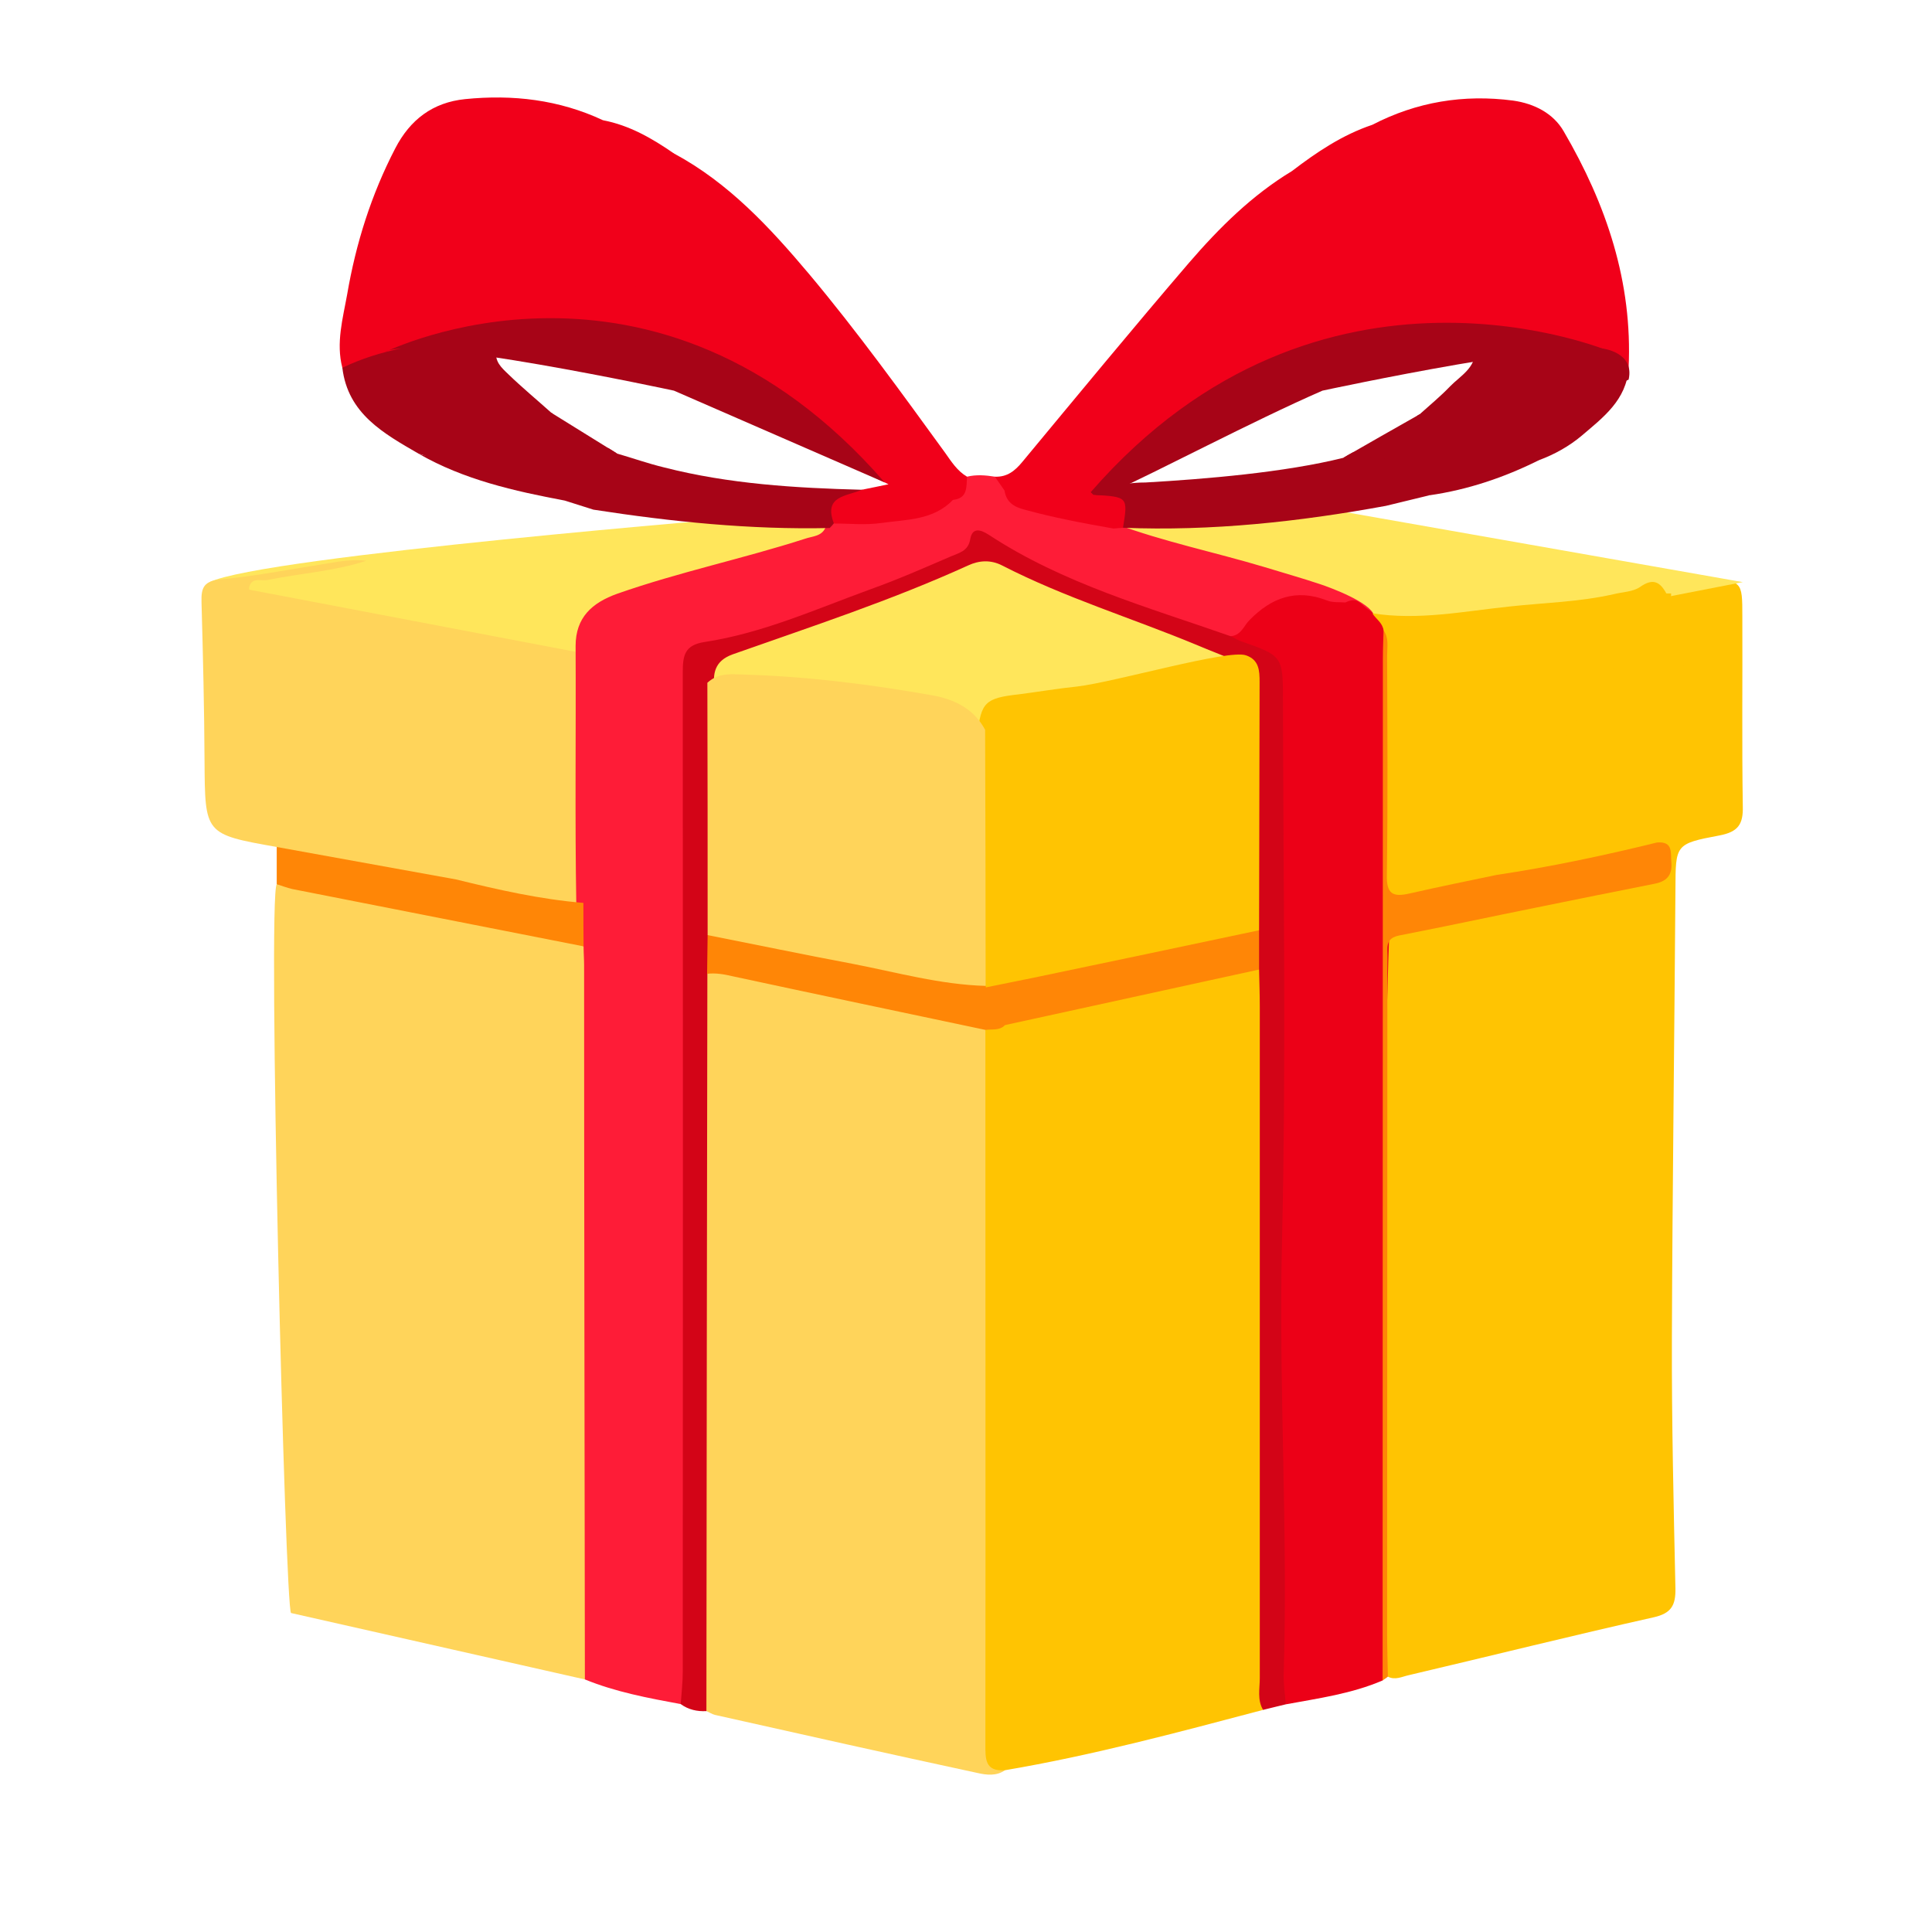 <?xml version="1.0" encoding="UTF-8"?> <svg xmlns="http://www.w3.org/2000/svg" xmlns:xlink="http://www.w3.org/1999/xlink" width="40" zoomAndPan="magnify" viewBox="0 0 30 30" height="40" preserveAspectRatio="xMidYMid meet" version="1.0"><defs><clipPath id="14be7087d5"><path d="M 3.129 8 L 13 8 L 13 15 L 3.129 15 Z M 3.129 8 " clip-rule="nonzero"></path></clipPath><clipPath id="8290347b58"><path d="M 21 8 L 27.078 8 L 27.078 27 L 21 27 Z M 21 8 " clip-rule="nonzero"></path></clipPath><clipPath id="c59f58fded"><path d="M 10 15 L 16 15 L 16 27.582 L 10 27.582 Z M 10 15 " clip-rule="nonzero"></path></clipPath><clipPath id="24030fd1a3"><path d="M 15 14 L 20 14 L 20 27.582 L 15 27.582 Z M 15 14 " clip-rule="nonzero"></path></clipPath><clipPath id="decc427239"><path d="M 3.129 7 L 27.078 7 L 27.078 12 L 3.129 12 Z M 3.129 7 " clip-rule="nonzero"></path></clipPath><clipPath id="9af2c6b4bc"><path d="M 5 1.453 L 10 1.453 L 10 6 L 5 6 Z M 5 1.453 " clip-rule="nonzero"></path></clipPath><clipPath id="e5781b793f"><path d="M 21 1.453 L 26 1.453 L 26 6 L 21 6 Z M 21 1.453 " clip-rule="nonzero"></path></clipPath><clipPath id="c2fc4237cc"><path d="M 3.129 8 L 8 8 L 8 14 L 3.129 14 Z M 3.129 8 " clip-rule="nonzero"></path></clipPath><clipPath id="ba58fbb5f5"><path d="M 8 1.453 L 11 1.453 L 11 6 L 8 6 Z M 8 1.453 " clip-rule="nonzero"></path></clipPath><clipPath id="dc28969571"><path d="M 20 1.453 L 23 1.453 L 23 6 L 20 6 Z M 20 1.453 " clip-rule="nonzero"></path></clipPath></defs><g clip-path="url(#14be7087d5)"><path fill="#ffd45a" d="M 12.883 8.199 C 13.082 8.426 12.832 8.387 12.742 8.414 C 11.832 8.684 10.918 8.945 10.004 9.211 C 9.961 9.223 9.914 9.238 9.863 9.25 C 9.109 9.484 9.07 9.547 9.066 10.312 C 9.066 11.547 9.062 12.781 9.059 14.02 C 8.984 14.09 8.891 14.125 8.793 14.109 C 8.215 14.02 7.629 13.973 7.082 13.742 C 6.711 13.16 6.309 12.602 5.895 12.051 C 5.227 11.176 4.676 10.215 3.926 9.398 C 3.844 9.309 3.766 9.207 3.801 9.074 C 3.848 8.91 4.004 8.957 4.109 8.945 C 4.637 8.891 5.16 8.77 5.688 8.707 C 6.684 8.551 11.535 8.078 12.477 8.074 C 12.625 8.074 12.777 8.074 12.883 8.199 Z M 12.883 8.199 " fill-opacity="1" fill-rule="evenodd"></path></g><path fill="#ffd45a" d="M 9.082 26.078 C 7.562 25.734 6.039 25.391 4.52 25.047 C 4.426 25.023 4.152 13.93 4.297 13.73 C 4.426 13.656 4.559 13.691 4.688 13.719 C 5.996 13.984 7.309 14.23 8.621 14.488 C 8.809 14.523 9.016 14.535 9.133 14.723 C 9.219 14.906 9.203 15.102 9.203 15.297 C 9.203 18.68 9.207 22.066 9.203 25.453 C 9.203 25.668 9.242 25.895 9.082 26.078 Z M 9.082 26.078 " fill-opacity="1" fill-rule="evenodd"></path><g clip-path="url(#8290347b58)"><path fill="#ffc402" d="M 26.457 9 C 27.055 9.012 27.055 9.012 27.055 9.578 C 27.059 10.559 27.047 11.539 27.062 12.52 C 27.07 12.801 26.988 12.918 26.699 12.973 C 26.008 13.102 26.02 13.117 26.016 13.812 C 26 16.137 25.969 18.461 25.961 20.785 C 25.957 22.078 25.988 23.375 26.016 24.668 C 26.02 24.926 25.953 25.051 25.68 25.113 C 24.406 25.398 23.141 25.715 21.875 26.012 C 21.77 26.035 21.664 26.094 21.551 26.035 C 21.414 25.93 21.441 25.777 21.438 25.637 C 21.438 22.07 21.438 18.508 21.438 14.941 C 21.441 14.527 21.48 14.465 21.895 14.375 C 23.051 14.113 24.219 13.891 25.379 13.652 C 25.781 13.57 25.812 13.512 25.742 13.152 C 25.641 12.973 25.77 12.855 25.875 12.742 C 26.102 12.488 26.25 12.211 26.219 11.859 C 26.199 11.656 26.309 11.488 26.41 11.324 C 26.652 10.938 26.621 10.797 26.254 10.562 C 26.012 10.41 25.93 10.184 25.879 9.926 C 25.832 9.676 25.828 9.426 25.863 9.168 C 25.992 8.879 26.23 8.961 26.457 9 Z M 26.457 9 " fill-opacity="1" fill-rule="evenodd"></path></g><g clip-path="url(#c59f58fded)"><path fill="#ffd45a" d="M 15.605 27.488 C 15.473 27.582 15.316 27.562 15.18 27.531 C 13.82 27.238 12.461 26.934 11.102 26.629 C 11.055 26.617 11.016 26.59 10.969 26.57 C 10.828 26.441 10.836 26.266 10.836 26.098 C 10.832 22.582 10.828 19.07 10.836 15.555 C 10.836 15.422 10.844 15.289 10.902 15.164 C 11.023 14.973 11.215 15 11.391 15.043 C 12.578 15.316 13.773 15.531 14.957 15.809 C 15.109 15.844 15.27 15.875 15.367 16.02 C 15.473 16.238 15.441 16.473 15.441 16.699 C 15.445 20.043 15.445 23.383 15.445 26.727 C 15.445 26.992 15.43 27.258 15.605 27.488 Z M 15.605 27.488 " fill-opacity="1" fill-rule="evenodd"></path></g><g clip-path="url(#24030fd1a3)"><path fill="#ffc402" d="M 15.605 27.488 C 15.293 27.512 15.301 27.309 15.301 27.09 C 15.305 23.391 15.301 19.688 15.301 15.992 C 15.375 15.879 15.508 15.867 15.617 15.82 C 16.793 15.508 17.988 15.301 19.172 15.02 C 19.328 14.984 19.512 14.918 19.637 15.109 C 19.719 15.293 19.703 15.488 19.703 15.68 C 19.703 19.113 19.703 22.547 19.703 25.984 C 19.703 26.18 19.707 26.371 19.613 26.551 C 18.285 26.902 16.961 27.258 15.605 27.488 Z M 15.605 27.488 " fill-opacity="1" fill-rule="evenodd"></path></g><g clip-path="url(#decc427239)"><path fill="#ffe65b" d="M 3.254 9.039 L 15.297 11.332 L 27.062 9.039 L 19.965 7.789 L 11.77 8.016 C 11.77 8.016 4.082 8.637 3.254 9.039 Z M 3.254 9.039 " fill-opacity="1" fill-rule="evenodd"></path></g><path fill="#fe1c37" d="M 20.508 9.074 C 20.219 8.977 19.926 8.895 19.633 8.805 C 18.863 8.574 18.074 8.414 17.32 8.133 C 17.141 8.059 16.945 8.047 16.758 7.996 C 16.402 7.902 16.008 7.906 15.707 7.648 C 15.641 7.543 15.586 7.43 15.449 7.402 C 15.305 7.379 15.16 7.367 15.016 7.402 C 14.891 7.492 14.871 7.68 14.699 7.723 C 14.43 7.887 14.129 7.941 13.828 7.992 C 13.543 8.043 13.242 7.969 12.957 8.055 C 12.898 8.082 12.855 8.125 12.824 8.176 C 12.77 8.332 12.617 8.324 12.496 8.367 C 11.535 8.676 10.543 8.883 9.586 9.219 C 9.195 9.359 8.938 9.586 8.938 10.031 C 8.945 11.375 8.926 12.715 8.949 14.055 C 8.922 14.277 8.906 14.504 9.062 14.699 C 9.062 14.793 9.07 14.891 9.07 14.988 C 9.07 18.684 9.078 22.383 9.082 26.078 C 9.559 26.273 10.062 26.367 10.57 26.461 C 10.82 26.285 10.73 26.023 10.73 25.797 C 10.734 20.816 10.73 15.836 10.734 10.855 C 10.734 10.711 10.734 10.566 10.738 10.422 C 10.742 10.219 10.852 10.098 11.039 10.062 C 11.887 9.914 12.676 9.574 13.473 9.289 C 14.023 9.09 14.598 8.922 15.062 8.562 C 15.238 8.426 15.348 8.438 15.508 8.531 C 16.621 9.184 17.836 9.582 19.059 9.957 C 19.266 9.969 19.383 9.82 19.508 9.691 C 19.781 9.41 20.109 9.312 20.5 9.402 C 20.637 9.438 21.219 9.699 21.336 9.559 C 21.285 9.355 20.66 9.125 20.508 9.074 Z M 20.508 9.074 " fill-opacity="1" fill-rule="evenodd"></path><path fill="#ec0017" d="M 19.109 9.879 C 19.273 9.867 19.312 9.719 19.402 9.629 C 19.742 9.281 20.125 9.137 20.605 9.324 C 20.691 9.359 20.797 9.348 20.891 9.355 C 21.094 9.258 21.113 9.387 21.27 9.48 C 21.391 9.59 21.582 9.727 21.574 9.891 C 21.598 11.32 21.648 12.75 21.586 14.176 C 21.418 18.055 21.574 21.934 21.508 25.812 C 21.504 25.906 21.531 26.008 21.469 26.094 C 20.988 26.301 20.473 26.371 19.965 26.465 C 19.793 26.293 19.801 26.066 19.797 25.852 C 19.785 25.211 19.793 24.566 19.793 23.926 C 19.789 22.98 19.793 22.039 19.727 21.094 C 19.656 20.078 19.809 19.066 19.797 18.047 C 19.777 15.82 19.793 13.59 19.793 11.363 C 19.793 11.18 19.793 11 19.785 10.816 C 19.773 10.473 19.707 10.168 19.301 10.07 C 19.207 10.051 19.113 10 19.109 9.879 Z M 19.109 9.879 " fill-opacity="1" fill-rule="evenodd"></path><path fill="#d30417" d="M 19.109 9.879 C 19.164 9.902 19.215 9.938 19.27 9.957 C 19.914 10.184 19.922 10.184 19.922 10.879 C 19.926 13.691 19.973 16.508 19.906 19.316 C 19.855 21.535 20 23.75 19.934 25.965 C 19.926 26.129 19.953 26.297 19.965 26.465 C 19.848 26.492 19.73 26.523 19.613 26.551 C 19.52 26.395 19.562 26.219 19.562 26.055 C 19.562 22.582 19.562 19.109 19.562 15.637 C 19.562 15.441 19.555 15.25 19.551 15.055 C 19.387 14.883 19.449 14.672 19.453 14.473 C 19.41 13.41 19.445 12.344 19.434 11.281 C 19.422 10.223 19.527 10.414 18.566 10.008 C 17.566 9.594 16.527 9.277 15.562 8.781 C 15.387 8.691 15.207 8.699 15.031 8.781 C 13.848 9.32 12.605 9.727 11.379 10.16 C 11.094 10.262 11.062 10.461 11.098 10.707 C 11.109 11.977 11.133 13.242 11.09 14.512 C 11.102 14.723 11.137 14.938 10.984 15.121 C 10.977 18.938 10.973 22.754 10.969 26.57 C 10.824 26.578 10.688 26.547 10.57 26.461 C 10.582 26.293 10.602 26.125 10.602 25.953 C 10.605 20.785 10.605 15.613 10.602 10.441 C 10.602 10.18 10.629 10.016 10.941 9.969 C 11.84 9.832 12.664 9.461 13.512 9.152 C 13.938 9 14.348 8.82 14.762 8.641 C 14.887 8.586 15.035 8.562 15.066 8.371 C 15.098 8.188 15.223 8.219 15.355 8.305 C 16.508 9.062 17.828 9.43 19.109 9.879 Z M 19.109 9.879 " fill-opacity="1" fill-rule="evenodd"></path><path fill="#f1001a" d="M 21.102 5.348 C 21.117 5.344 21.137 5.34 21.152 5.336 C 21.152 5.336 21.156 5.336 21.156 5.332 C 21.328 4.707 21.293 4.062 21.363 3.426 C 21.398 3.121 21.309 2.824 21.203 2.539 C 21.09 2.238 20.957 2.195 20.668 2.344 C 20.465 2.445 20.316 2.648 20.062 2.656 C 19.441 3.031 18.934 3.535 18.465 4.078 C 17.59 5.098 16.734 6.137 15.875 7.172 C 15.762 7.309 15.641 7.41 15.449 7.402 C 15.5 7.473 15.547 7.547 15.598 7.617 C 15.832 7.652 16.059 7.621 16.277 7.547 C 17.039 7.289 17.793 7.008 18.504 6.629 C 18.625 6.562 18.746 6.531 18.871 6.562 C 18.887 6.547 18.906 6.535 18.922 6.523 C 19.633 6.102 20.32 5.641 21.102 5.348 Z M 21.102 5.348 " fill-opacity="1" fill-rule="evenodd"></path><path fill="#f1001a" d="M 14.676 7.031 C 13.992 6.09 13.312 5.148 12.566 4.258 C 11.957 3.535 11.316 2.84 10.465 2.383 C 10.402 2.383 10.344 2.371 10.285 2.348 C 9.805 2.164 9.609 2.316 9.656 2.832 C 9.691 3.203 9.715 3.574 9.738 3.945 C 9.762 4.387 9.805 4.828 9.762 5.273 C 9.766 5.285 9.766 5.293 9.77 5.305 C 9.777 5.309 9.785 5.309 9.793 5.312 C 10.484 5.609 11.148 5.957 11.77 6.379 C 11.781 6.387 11.789 6.395 11.801 6.402 C 11.879 6.359 11.949 6.352 12.062 6.414 C 12.777 6.797 13.512 7.16 14.27 7.453 C 14.465 7.527 14.648 7.613 14.797 7.762 C 15.031 7.738 15.004 7.559 15.016 7.402 C 14.863 7.312 14.773 7.168 14.676 7.031 Z M 14.676 7.031 " fill-opacity="1" fill-rule="evenodd"></path><g clip-path="url(#9af2c6b4bc)"><path fill="#f1001a" d="M 7.711 5.441 C 7.922 5.371 8.129 5.301 8.34 5.23 C 8.402 5.227 8.465 5.223 8.531 5.219 C 8.641 5.133 8.719 5.031 8.688 4.863 C 8.535 4.051 8.617 3.223 8.52 2.406 C 8.473 2.008 8.5 2.004 8.914 2.027 C 9.082 2.039 9.285 2.117 9.363 1.867 C 8.68 1.547 7.961 1.465 7.223 1.539 C 6.719 1.59 6.367 1.859 6.137 2.305 C 5.766 3.02 5.527 3.777 5.391 4.57 C 5.324 4.945 5.215 5.324 5.316 5.711 C 5.469 5.809 5.598 5.699 5.73 5.664 C 6.367 5.508 6.996 5.289 7.66 5.508 C 7.676 5.512 7.691 5.512 7.703 5.512 C 7.703 5.488 7.707 5.465 7.711 5.441 Z M 7.711 5.441 " fill-opacity="1" fill-rule="evenodd"></path></g><g clip-path="url(#e5781b793f)"><path fill="#f1001a" d="M 24.281 2.039 C 24.121 1.762 23.828 1.609 23.496 1.562 C 22.727 1.461 21.996 1.582 21.309 1.938 C 21.457 2.191 21.672 2.066 21.863 2.031 C 22.098 1.988 22.238 2.059 22.219 2.301 C 22.141 3.273 22.34 4.273 21.902 5.207 C 21.902 5.207 21.906 5.207 21.906 5.203 C 22.258 5.215 22.59 5.305 22.906 5.438 C 22.906 5.457 22.906 5.48 22.906 5.5 C 22.914 5.504 22.926 5.504 22.934 5.504 C 23.098 5.465 23.254 5.391 23.434 5.414 C 23.938 5.473 24.445 5.52 24.914 5.742 C 25.035 5.797 25.18 5.91 25.289 5.715 C 25.352 4.383 24.945 3.176 24.281 2.039 Z M 24.281 2.039 " fill-opacity="1" fill-rule="evenodd"></path></g><g clip-path="url(#c2fc4237cc)"><path fill="#ffd45a" d="M 5.688 8.707 C 5.191 8.871 4.668 8.902 4.164 9.004 C 4.062 9.027 3.922 8.961 3.875 9.098 C 3.84 9.203 3.949 9.266 4.012 9.336 C 4.531 9.926 4.988 10.559 5.422 11.211 C 5.809 11.793 6.234 12.352 6.664 12.906 C 6.848 13.137 6.957 13.398 7.082 13.656 C 6.961 13.781 6.812 13.75 6.672 13.719 C 6.004 13.582 5.332 13.492 4.664 13.355 C 4.52 13.328 4.371 13.305 4.297 13.152 C 3.176 12.953 3.184 12.953 3.176 11.82 C 3.172 10.996 3.152 10.172 3.129 9.352 C 3.121 9.113 3.172 9.02 3.438 8.996 C 3.996 8.941 4.551 8.832 5.102 8.746 C 5.297 8.711 5.488 8.684 5.688 8.707 Z M 5.688 8.707 " fill-opacity="1" fill-rule="evenodd"></path></g><g clip-path="url(#ba58fbb5f5)"><path fill="#f1001a" d="M 9.793 5.312 C 9.859 5.238 10.098 5.277 9.945 5.066 C 9.848 4.934 9.871 4.766 9.871 4.609 C 9.883 3.965 9.816 3.32 9.742 2.68 C 9.711 2.422 9.887 2.289 10.148 2.367 C 10.246 2.395 10.352 2.602 10.465 2.383 C 10.125 2.148 9.773 1.945 9.363 1.867 C 9.156 2.043 8.945 1.875 8.734 1.871 C 8.52 1.867 8.301 1.848 8.348 2.184 C 8.441 2.887 8.496 3.594 8.477 4.305 C 8.477 4.438 8.461 4.594 8.523 4.695 C 8.695 4.969 8.555 5.105 8.34 5.23 C 8.828 5.195 9.316 5.176 9.793 5.312 Z M 9.793 5.312 " fill-opacity="1" fill-rule="evenodd"></path></g><g clip-path="url(#dc28969571)"><path fill="#f1001a" d="M 21.906 5.203 C 22.109 5.074 22.289 4.922 22.273 4.664 C 22.23 3.863 22.379 3.074 22.355 2.277 C 22.34 1.879 22.234 1.797 21.832 1.91 C 21.656 1.957 21.492 2.062 21.309 1.938 C 20.844 2.094 20.445 2.363 20.062 2.656 C 20.098 2.82 20.191 2.762 20.277 2.711 C 20.441 2.609 20.605 2.508 20.766 2.402 C 20.926 2.301 21.035 2.324 21.09 2.516 C 21.219 2.969 21.297 3.414 21.207 3.895 C 21.121 4.371 21.129 4.863 21.102 5.348 C 21.367 5.301 21.637 5.254 21.906 5.203 Z M 21.906 5.203 " fill-opacity="1" fill-rule="evenodd"></path></g><path fill="#ff8606" d="M 21.469 26.094 C 21.469 20.805 21.473 15.516 21.473 10.223 C 21.473 10.078 21.48 9.934 21.484 9.789 C 21.719 9.891 21.668 10.109 21.668 10.289 C 21.68 11.289 21.672 12.289 21.676 13.289 C 21.676 13.758 21.691 13.773 22.148 13.688 C 22.496 13.625 22.84 13.547 23.184 13.488 C 23.871 13.379 24.543 13.207 25.227 13.086 C 25.395 13.059 25.562 13.008 25.73 13.082 C 25.988 13.062 25.938 13.246 25.953 13.398 C 25.969 13.594 25.875 13.688 25.691 13.723 C 25.082 13.844 24.477 13.965 23.867 14.09 C 23.152 14.234 22.441 14.387 21.723 14.527 C 21.586 14.555 21.539 14.625 21.543 14.75 C 21.547 14.859 21.543 14.965 21.543 15.074 C 21.543 18.5 21.539 21.922 21.539 25.348 C 21.539 25.578 21.547 25.809 21.551 26.035 C 21.523 26.059 21.496 26.074 21.469 26.094 Z M 21.469 26.094 " fill-opacity="1" fill-rule="evenodd"></path><path fill="#a70417" d="M 7.891 5.809 C 7.789 5.711 7.672 5.609 7.711 5.441 C 7.566 5.312 7.402 5.277 7.211 5.289 C 6.559 5.332 5.914 5.422 5.316 5.711 C 5.402 6.426 5.957 6.73 6.504 7.047 C 6.707 7.09 6.898 7.27 7.121 7.098 C 7.453 6.852 7.844 6.75 8.234 6.648 C 8.375 6.609 8.531 6.594 8.578 6.422 C 8.578 6.422 8.578 6.422 8.578 6.418 C 8.574 6.418 8.566 6.414 8.562 6.41 C 8.34 6.211 8.105 6.016 7.891 5.809 Z M 7.891 5.809 " fill-opacity="1" fill-rule="evenodd"></path><path fill="#a70417" d="M 25.121 5.738 C 24.633 5.391 24.047 5.387 23.484 5.297 C 23.285 5.266 23.07 5.258 22.906 5.438 C 22.914 5.715 22.676 5.836 22.516 6 C 22.367 6.156 22.199 6.293 22.043 6.434 C 22.027 6.441 22.016 6.449 22.004 6.457 C 22 6.477 22 6.496 22.004 6.52 C 22.031 6.629 22.117 6.676 22.215 6.691 C 22.789 6.797 23.32 7.055 23.898 7.145 C 24.141 7.055 24.363 6.93 24.555 6.77 C 24.891 6.484 25.258 6.211 25.289 5.715 C 25.234 5.742 25.184 5.781 25.121 5.738 Z M 25.121 5.738 " fill-opacity="1" fill-rule="evenodd"></path><path fill="#a70417" d="M 17.789 7.492 C 17.543 7.492 17.441 7.527 17.289 7.551 C 17.215 7.562 17.133 7.57 17.02 7.57 C 17.059 7.551 17.102 7.531 17.141 7.512 C 17.098 7.516 17.059 7.523 17.016 7.527 C 16.945 7.543 16.859 7.566 16.855 7.652 C 16.852 7.734 16.945 7.777 17.008 7.773 C 17.316 7.758 17.355 8 17.438 8.195 C 18.812 8.25 20.172 8.102 21.52 7.855 C 21.746 7.801 21.973 7.746 22.195 7.691 C 22.012 7.254 21.641 6.988 21.223 7.027 C 21.152 7.035 21.082 7.027 21.016 7.02 C 20.961 7.047 20.91 7.078 20.859 7.109 C 19.949 7.336 18.727 7.438 17.789 7.492 Z M 17.789 7.492 " fill-opacity="1" fill-rule="evenodd"></path><path fill="#a70417" d="M 13.383 7.605 C 12.352 7.578 11.32 7.516 10.312 7.258 C 10.066 7.199 9.824 7.113 9.582 7.043 C 9.535 7.012 9.492 6.984 9.445 6.957 C 8.941 7.031 8.75 7.27 8.77 7.773 C 8.918 7.82 9.07 7.867 9.215 7.914 C 10.43 8.102 11.652 8.227 12.883 8.199 C 12.906 8.176 12.93 8.152 12.949 8.125 C 13.055 7.98 13.102 7.785 13.324 7.738 C 13.398 7.723 13.434 7.664 13.391 7.602 C 13.391 7.605 13.387 7.605 13.383 7.605 Z M 13.383 7.605 " fill-opacity="1" fill-rule="evenodd"></path><path fill="#ff8606" d="M 4.297 13.152 C 5.227 13.32 6.152 13.488 7.082 13.656 C 7.734 13.816 8.387 13.965 9.059 14.02 C 9.059 14.242 9.059 14.469 9.062 14.695 C 7.555 14.398 6.047 14.102 4.539 13.805 C 4.453 13.785 4.375 13.754 4.297 13.73 C 4.297 13.535 4.297 13.344 4.297 13.152 Z M 4.297 13.152 " fill-opacity="1" fill-rule="evenodd"></path><path fill="#a70417" d="M 8.562 6.41 C 8.48 6.492 8.379 6.508 8.27 6.531 C 7.949 6.605 7.613 6.652 7.34 6.84 C 7.078 7.02 6.828 7.156 6.504 7.047 C 7.203 7.449 7.984 7.625 8.77 7.773 C 8.934 7.414 9.035 6.984 9.582 7.043 C 9.242 6.832 8.902 6.621 8.562 6.41 Z M 8.562 6.41 " fill-opacity="1" fill-rule="evenodd"></path><path fill="#a70417" d="M 23.57 6.949 C 23.098 6.902 22.699 6.578 22.211 6.594 C 22.109 6.598 22.066 6.52 22.043 6.434 C 21.645 6.66 21.25 6.883 20.859 7.109 C 20.961 7.121 21.074 7.164 21.172 7.137 C 21.492 7.047 21.719 7.184 21.875 7.43 C 21.961 7.562 22.102 7.59 22.195 7.691 C 22.793 7.605 23.359 7.414 23.898 7.145 C 23.836 7 23.699 6.961 23.57 6.949 Z M 23.57 6.949 " fill-opacity="1" fill-rule="evenodd"></path><path fill="#ffc402" d="M 25.73 13.082 C 24.906 13.285 24.074 13.461 23.238 13.586 C 23.051 13.355 23.203 13.145 23.297 12.945 C 23.68 12.125 24.203 11.383 24.723 10.641 C 24.992 10.254 25.289 9.887 25.562 9.504 C 25.648 9.391 25.719 9.254 25.875 9.215 C 25.902 9.215 25.926 9.215 25.949 9.215 C 25.941 9.504 25.953 9.793 26.02 10.074 C 26.066 10.262 26.156 10.41 26.332 10.492 C 26.688 10.66 26.816 10.965 26.594 11.262 C 26.391 11.531 26.301 11.785 26.328 12.125 C 26.352 12.355 26.191 12.578 26.016 12.758 C 25.914 12.859 25.824 12.973 25.73 13.082 Z M 25.73 13.082 " fill-opacity="1" fill-rule="evenodd"></path><path fill="#ff8606" d="M 10.98 15.121 C 10.984 14.918 10.984 14.719 10.988 14.52 C 11.07 14.445 11.168 14.445 11.266 14.465 C 12.594 14.703 13.918 14.977 15.242 15.246 C 15.277 15.266 15.309 15.289 15.336 15.316 C 15.434 15.512 15.41 15.762 15.605 15.918 C 15.52 16.008 15.402 15.977 15.301 15.992 C 13.992 15.715 12.684 15.441 11.379 15.16 C 11.246 15.129 11.117 15.105 10.98 15.121 Z M 10.98 15.121 " fill-opacity="1" fill-rule="evenodd"></path><path fill="#ff8606" d="M 15.605 15.918 C 15.102 15.922 15.375 15.547 15.309 15.332 C 15.375 15.191 15.512 15.168 15.645 15.141 C 16.805 14.906 17.961 14.648 19.125 14.43 C 19.266 14.402 19.414 14.352 19.551 14.445 C 19.551 14.648 19.551 14.852 19.551 15.055 C 18.238 15.344 16.918 15.629 15.605 15.918 Z M 15.605 15.918 " fill-opacity="1" fill-rule="evenodd"></path><path fill="#f1001a" d="M 14.559 7.438 C 13.648 7.129 12.797 6.703 11.969 6.23 C 11.711 6.086 11.789 6.266 11.77 6.379 C 12.367 6.879 13.082 7.168 13.797 7.52 C 13.641 7.551 13.512 7.578 13.383 7.605 C 13.152 7.707 12.781 7.695 12.949 8.129 C 13.195 8.129 13.441 8.156 13.684 8.121 C 14.07 8.066 14.492 8.082 14.797 7.762 C 14.883 7.535 14.691 7.484 14.559 7.438 Z M 14.559 7.438 " fill-opacity="1" fill-rule="evenodd"></path><path fill="#f1001a" d="M 17.168 7.504 C 17.133 7.508 17.102 7.512 17.066 7.516 C 17.102 7.512 17.137 7.508 17.172 7.5 C 17.789 7.215 18.391 6.93 18.922 6.523 C 18.832 6.352 18.711 6.395 18.574 6.469 C 17.859 6.859 17.098 7.133 16.34 7.422 C 16.09 7.516 15.797 7.391 15.598 7.617 C 15.625 7.793 15.738 7.871 15.91 7.914 C 16.363 8.039 16.824 8.125 17.289 8.207 C 17.336 8.203 17.387 8.199 17.438 8.195 C 17.516 7.715 17.516 7.715 16.98 7.684 C 16.969 7.68 16.957 7.66 16.938 7.641 C 17.324 7.57 17.379 7.57 17.02 7.57 C 17.066 7.547 17.117 7.527 17.168 7.504 Z M 17.168 7.504 " fill-opacity="1" fill-rule="evenodd"></path><path fill="#ffc402" d="M 25.875 9.215 C 25.379 9.914 24.871 10.605 24.391 11.316 C 24.004 11.875 23.633 12.441 23.355 13.062 C 23.281 13.227 23.215 13.398 23.238 13.586 C 22.785 13.68 22.332 13.773 21.883 13.875 C 21.625 13.934 21.527 13.879 21.535 13.582 C 21.551 12.445 21.543 11.312 21.539 10.176 C 21.539 10.047 21.57 9.906 21.484 9.789 C 21.469 9.672 21.367 9.613 21.309 9.523 C 22.023 9.637 22.73 9.492 23.438 9.418 C 23.977 9.359 24.52 9.348 25.055 9.227 C 25.195 9.191 25.359 9.191 25.469 9.113 C 25.668 8.973 25.777 9.035 25.875 9.215 Z M 25.875 9.215 " fill-opacity="1" fill-rule="evenodd"></path><path fill="#ffc402" d="M 19.551 14.445 C 18.387 14.691 17.223 14.938 16.059 15.18 C 15.809 15.23 15.559 15.281 15.309 15.332 L 15.305 15.305 C 15.168 15.191 15.172 15.027 15.168 14.875 C 15.168 13.723 15.152 12.566 15.176 11.414 C 15.234 10.906 15.293 10.84 15.824 10.781 C 16.125 10.742 16.426 10.691 16.727 10.66 C 17.32 10.59 19.07 10.078 19.348 10.176 C 19.551 10.246 19.559 10.414 19.559 10.59 C 19.555 11.875 19.555 13.16 19.551 14.445 Z M 19.551 14.445 " fill-opacity="1" fill-rule="evenodd"></path><path fill="#ffd45a" d="M 15.297 11.332 C 15.301 12.656 15.305 13.98 15.305 15.309 C 14.598 15.289 13.922 15.098 13.234 14.965 C 12.484 14.824 11.734 14.668 10.988 14.52 C 10.988 13.211 10.988 11.906 10.984 10.602 C 11.168 10.43 11.398 10.473 11.613 10.477 C 12.574 10.508 13.527 10.629 14.477 10.797 C 14.82 10.859 15.121 11.004 15.297 11.332 Z M 15.297 11.332 " fill-opacity="1" fill-rule="evenodd"></path><path fill="#a70417" d="M 5.984 5.465 C 5.984 5.465 10.172 3.391 13.738 7.492 C 13.738 7.492 11.938 6.707 10.465 6.066 C 10.465 6.066 6.379 5.184 5.984 5.465 Z M 5.984 5.465 " fill-opacity="1" fill-rule="evenodd"></path><path fill="#a70417" d="M 25.02 5.465 C 25.02 5.465 20.508 3.535 16.938 7.641 C 16.938 7.641 17.016 7.746 17.262 7.641 C 17.941 7.34 19.449 6.539 20.535 6.066 C 20.535 6.066 24.625 5.184 25.02 5.465 Z M 25.02 5.465 " fill-opacity="1" fill-rule="evenodd"></path><path fill="#a70417" d="M 24.871 5.41 C 24.871 5.41 25.387 5.461 25.289 5.895 L 24.445 6.27 L 23.898 5.652 L 24.25 5.312 Z M 24.871 5.41 " fill-opacity="1" fill-rule="evenodd"></path></svg> 